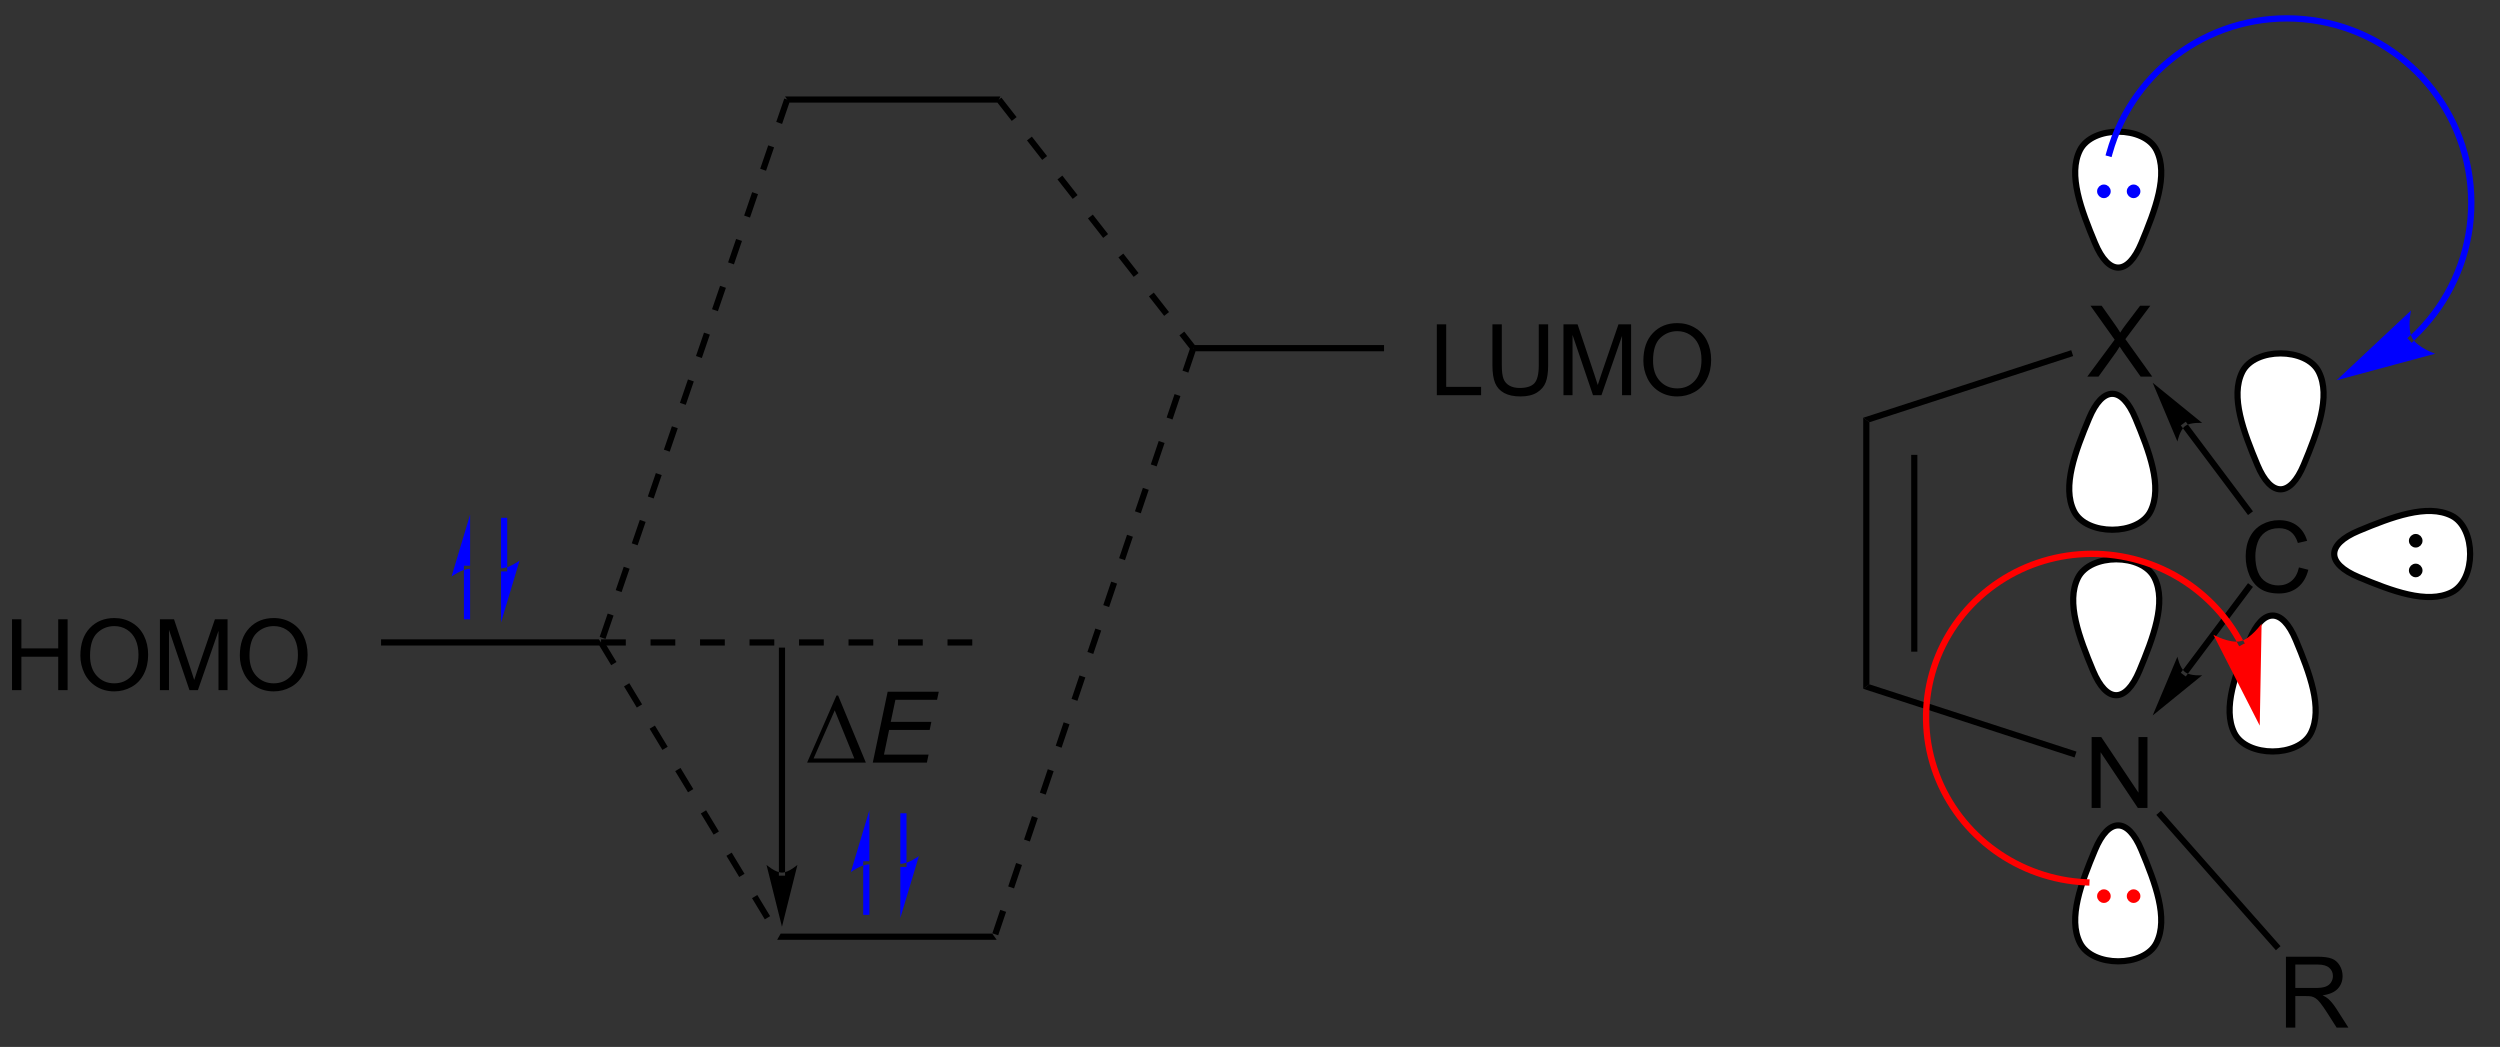 <?xml version="1.0" encoding="UTF-8"?>
<!DOCTYPE svg PUBLIC '-//W3C//DTD SVG 1.0//EN'
          'http://www.w3.org/TR/2001/REC-SVG-20010904/DTD/svg10.dtd'>
<svg stroke-dasharray="none" shape-rendering="auto" xmlns="http://www.w3.org/2000/svg" font-family="'Dialog'" text-rendering="auto" width="277" fill-opacity="1" color-interpolation="auto" color-rendering="auto" preserveAspectRatio="xMidYMid meet" font-size="12px" viewBox="0 0 277 116" fill="black" xmlns:xlink="http://www.w3.org/1999/xlink" stroke="black" image-rendering="auto" stroke-miterlimit="10" stroke-linecap="square" stroke-linejoin="miter" font-style="normal" stroke-width="1" height="116" stroke-dashoffset="0" font-weight="normal" stroke-opacity="1"
><rect x="0" y="0" width="277" height="116" fill="#333333" stroke="none"/><!--Generated by the Batik Graphics2D SVG Generator--><defs id="genericDefs"
  /><g
  ><defs id="defs1"
    ><clipPath clipPathUnits="userSpaceOnUse" id="clipPath1"
      ><path d="M1.305 0.919 L208.306 0.919 L208.306 87.348 L1.305 87.348 L1.305 0.919 Z"
      /></clipPath
      ><clipPath clipPathUnits="userSpaceOnUse" id="clipPath2"
      ><path d="M2.668 24.033 L2.668 108.059 L203.914 108.059 L203.914 24.033 Z"
      /></clipPath
    ></defs
    ><g fill="white" transform="scale(1.333,1.333) translate(-1.305,-0.919) matrix(1.029,0,0,1.029,-1.44,-23.802)" stroke="white"
    ><path d="M170.766 36.173 C171.76 34.186 175.955 34.186 176.948 36.173 C177.942 38.16 176.838 41.03 175.734 43.68 C174.63 46.33 173.084 46.33 171.98 43.68 C170.876 41.03 169.772 38.16 170.766 36.173" stroke="none" clip-path="url(#clipPath2)"
    /></g
    ><g stroke-width="0.5" transform="matrix(1.371,0,0,1.371,-3.66,-32.961)" stroke-linejoin="round" stroke-linecap="round"
    ><path fill="none" d="M170.766 36.173 C171.76 34.186 175.955 34.186 176.948 36.173 C177.942 38.16 176.838 41.03 175.734 43.68 C174.63 46.33 173.084 46.33 171.98 43.68 C170.876 41.03 169.772 38.16 170.766 36.173" clip-path="url(#clipPath2)"
    /></g
    ><g transform="matrix(1.371,0,0,1.371,-3.66,-32.961)"
    ><path d="M33.465 76.212 L33.465 75.712 L51.066 75.712 L51.245 75.962 L51.104 76.212 Z" stroke="none" clip-path="url(#clipPath2)"
    /></g
    ><g transform="matrix(1.371,0,0,1.371,-3.66,-32.961)"
    ><path d="M65.478 99.992 L65.76 99.492 L82.859 99.492 L83.218 99.992 Z" stroke="none" clip-path="url(#clipPath2)"
    /></g
    ><g transform="matrix(1.371,0,0,1.371,-3.66,-32.961)"
    ><path d="M66.467 32.335 L66.11 31.835 L83.522 31.835 L83.278 32.335 Z" stroke="none" clip-path="url(#clipPath2)"
    /></g
    ><g transform="matrix(1.371,0,0,1.371,-3.66,-32.961)"
    ><path d="M99.292 52.431 L99.112 52.181 L99.234 51.931 L114.523 51.931 L114.523 52.431 Z" stroke="none" clip-path="url(#clipPath2)"
    /></g
    ><g transform="matrix(1.371,0,0,1.371,-3.66,-32.961)"
    ><path d="M66.052 32.004 L65.403 33.895 L65.876 34.058 L66.525 32.166 ZM64.755 35.787 L64.106 37.679 L64.579 37.841 L65.228 35.95 ZM63.457 39.571 L62.809 41.463 L63.282 41.625 L63.93 39.733 ZM62.16 43.355 L61.511 45.247 L61.984 45.409 L62.633 43.517 ZM60.863 47.139 L60.214 49.031 L60.687 49.193 L61.336 47.301 ZM59.565 50.922 L58.917 52.814 L59.39 52.977 L60.038 51.085 ZM58.268 54.706 L57.619 56.598 L58.092 56.76 L58.741 54.868 ZM56.971 58.49 L56.322 60.382 L56.795 60.544 L57.444 58.652 ZM55.673 62.274 L55.025 64.166 L55.498 64.328 L56.146 62.436 ZM54.376 66.058 L53.727 67.95 L54.2 68.112 L54.849 66.22 ZM53.079 69.841 L52.43 71.733 L52.903 71.895 L53.552 70.004 ZM51.782 73.625 L51.133 75.517 L51.606 75.679 L52.255 73.787 Z" stroke="none" clip-path="url(#clipPath2)"
    /></g
    ><g transform="matrix(1.371,0,0,1.371,-3.66,-32.961)"
    ><path d="M51.031 76.091 L52.065 77.802 L52.493 77.544 L51.459 75.832 ZM53.1 79.514 L54.135 81.226 L54.562 80.967 L53.528 79.255 ZM55.169 82.937 L56.204 84.649 L56.632 84.39 L55.597 82.679 ZM57.238 86.361 L58.273 88.072 L58.701 87.814 L57.666 86.102 ZM59.307 89.784 L60.342 91.495 L60.77 91.237 L59.735 89.525 ZM61.377 93.207 L62.411 94.919 L62.839 94.66 L61.804 92.948 ZM63.446 96.63 L64.48 98.342 L64.908 98.083 L63.874 96.372 Z" stroke="none" clip-path="url(#clipPath2)"
    /></g
    ><g transform="matrix(1.371,0,0,1.371,-3.66,-32.961)"
    ><path d="M98.876 52.101 L98.235 53.996 L98.709 54.156 L99.349 52.261 ZM97.595 55.89 L96.954 57.785 L97.428 57.945 L98.069 56.05 ZM96.314 59.68 L95.674 61.575 L96.147 61.735 L96.788 59.84 ZM95.034 63.469 L94.393 65.364 L94.867 65.524 L95.507 63.629 ZM93.753 67.259 L93.112 69.153 L93.586 69.314 L94.227 67.419 ZM92.472 71.048 L91.832 72.943 L92.305 73.103 L92.946 71.208 ZM91.191 74.838 L90.551 76.732 L91.025 76.892 L91.665 74.998 ZM89.911 78.627 L89.27 80.522 L89.744 80.682 L90.384 78.787 ZM88.63 82.416 L87.99 84.311 L88.463 84.471 L89.104 82.576 ZM87.349 86.206 L86.709 88.101 L87.183 88.261 L87.823 86.366 ZM86.069 89.995 L85.428 91.89 L85.902 92.05 L86.542 90.155 ZM84.788 93.785 L84.148 95.68 L84.621 95.84 L85.262 93.945 ZM83.507 97.574 L82.867 99.469 L83.341 99.629 L83.981 97.734 Z" stroke="none" clip-path="url(#clipPath2)"
    /></g
    ><g transform="matrix(1.371,0,0,1.371,-3.66,-32.961)"
    ><path d="M83.203 32.239 L84.435 33.814 L84.829 33.506 L83.597 31.931 ZM85.667 35.39 L86.898 36.965 L87.292 36.657 L86.061 35.082 ZM88.13 38.541 L89.362 40.117 L89.756 39.809 L88.524 38.233 ZM90.594 41.692 L91.826 43.268 L92.22 42.96 L90.988 41.384 ZM93.058 44.843 L94.29 46.419 L94.684 46.111 L93.452 44.535 ZM95.522 47.995 L96.754 49.57 L97.148 49.262 L95.916 47.687 ZM97.986 51.146 L98.915 52.335 L99.309 52.027 L98.379 50.838 Z" stroke="none" clip-path="url(#clipPath2)"
    /></g
    ><g fill="blue" transform="matrix(1.371,0,0,1.371,-3.66,-32.961)" stroke="blue"
    ><path d="M43.161 69.97 L43.161 69.97 L43.161 66.137 L43.161 65.887 L43.661 65.887 L43.661 66.137 L43.661 69.97 L43.661 70.22 L43.161 70.22 ZM43.161 74.345 L44.661 69.345 C44.661 69.345 43.817 69.97 43.161 69.97 ZM40.161 73.845 L40.161 73.845 L40.161 70.012 L40.161 69.762 L40.661 69.762 L40.661 70.012 L40.661 73.845 L40.661 74.095 L40.161 74.095 ZM40.661 65.637 L39.161 70.637 C39.161 70.637 40.005 70.012 40.661 70.012 Z" stroke="none" clip-path="url(#clipPath2)"
    /></g
    ><g transform="matrix(1.371,0,0,1.371,-3.66,-32.961)"
    ><path d="M3.641 79.818 L3.641 74.091 L4.398 74.091 L4.398 76.443 L7.375 76.443 L7.375 74.091 L8.133 74.091 L8.133 79.818 L7.375 79.818 L7.375 77.117 L4.398 77.117 L4.398 79.818 L3.641 79.818 ZM9.165 77.028 Q9.165 75.601 9.931 74.797 Q10.697 73.99 11.908 73.99 Q12.699 73.99 13.335 74.37 Q13.973 74.747 14.306 75.424 Q14.642 76.101 14.642 76.961 Q14.642 77.833 14.29 78.521 Q13.939 79.208 13.293 79.562 Q12.65 79.917 11.902 79.917 Q11.095 79.917 10.457 79.526 Q9.822 79.133 9.493 78.458 Q9.165 77.781 9.165 77.028 ZM9.947 77.039 Q9.947 78.075 10.501 78.672 Q11.059 79.266 11.9 79.266 Q12.754 79.266 13.306 78.664 Q13.861 78.062 13.861 76.958 Q13.861 76.258 13.624 75.737 Q13.387 75.216 12.931 74.93 Q12.478 74.641 11.91 74.641 Q11.105 74.641 10.525 75.195 Q9.947 75.747 9.947 77.039 ZM15.594 79.818 L15.594 74.091 L16.734 74.091 L18.091 78.146 Q18.279 78.711 18.365 78.992 Q18.461 78.68 18.669 78.075 L20.039 74.091 L21.06 74.091 L21.06 79.818 L20.328 79.818 L20.328 75.023 L18.664 79.818 L17.982 79.818 L16.326 74.943 L16.326 79.818 L15.594 79.818 ZM22.052 77.028 Q22.052 75.601 22.818 74.797 Q23.583 73.99 24.794 73.99 Q25.586 73.99 26.221 74.37 Q26.859 74.747 27.193 75.424 Q27.529 76.101 27.529 76.961 Q27.529 77.833 27.177 78.521 Q26.826 79.208 26.18 79.562 Q25.537 79.917 24.789 79.917 Q23.982 79.917 23.344 79.526 Q22.708 79.133 22.38 78.458 Q22.052 77.781 22.052 77.028 ZM22.833 77.039 Q22.833 78.075 23.388 78.672 Q23.945 79.266 24.787 79.266 Q25.641 79.266 26.193 78.664 Q26.747 78.062 26.747 76.958 Q26.747 76.258 26.51 75.737 Q26.273 75.216 25.818 74.93 Q25.365 74.641 24.797 74.641 Q23.992 74.641 23.412 75.195 Q22.833 75.747 22.833 77.039 Z" stroke="none" clip-path="url(#clipPath2)"
    /></g
    ><g transform="matrix(1.371,0,0,1.371,-3.66,-32.961)"
    ><path d="M118.79 55.982 L118.79 50.255 L119.547 50.255 L119.547 55.305 L122.368 55.305 L122.368 55.982 L118.79 55.982 ZM127.028 50.255 L127.786 50.255 L127.786 53.562 Q127.786 54.427 127.591 54.935 Q127.395 55.443 126.885 55.763 Q126.377 56.081 125.549 56.081 Q124.744 56.081 124.231 55.802 Q123.721 55.523 123.502 55 Q123.283 54.474 123.283 53.562 L123.283 50.255 L124.041 50.255 L124.041 53.56 Q124.041 54.305 124.179 54.659 Q124.317 55.013 124.656 55.206 Q124.994 55.396 125.481 55.396 Q126.317 55.396 126.671 55.018 Q127.028 54.638 127.028 53.56 L127.028 50.255 ZM129.024 55.982 L129.024 50.255 L130.165 50.255 L131.522 54.31 Q131.709 54.875 131.795 55.156 Q131.891 54.844 132.1 54.24 L133.469 50.255 L134.49 50.255 L134.49 55.982 L133.758 55.982 L133.758 51.188 L132.094 55.982 L131.412 55.982 L129.756 51.107 L129.756 55.982 L129.024 55.982 ZM135.482 53.193 Q135.482 51.766 136.248 50.961 Q137.014 50.154 138.225 50.154 Q139.016 50.154 139.652 50.534 Q140.29 50.911 140.623 51.589 Q140.959 52.266 140.959 53.125 Q140.959 53.997 140.607 54.685 Q140.256 55.372 139.61 55.727 Q138.967 56.081 138.219 56.081 Q137.412 56.081 136.774 55.69 Q136.139 55.297 135.811 54.622 Q135.482 53.945 135.482 53.193 ZM136.264 53.203 Q136.264 54.24 136.818 54.836 Q137.376 55.43 138.217 55.43 Q139.071 55.43 139.623 54.828 Q140.178 54.227 140.178 53.122 Q140.178 52.422 139.941 51.901 Q139.704 51.38 139.248 51.094 Q138.795 50.805 138.227 50.805 Q137.423 50.805 136.842 51.359 Q136.264 51.911 136.264 53.203 Z" stroke="none" clip-path="url(#clipPath2)"
    /></g
    ><g transform="matrix(1.371,0,0,1.371,-3.66,-32.961)"
    ><path d="M51.245 76.212 L53.245 76.212 L53.245 75.712 L51.245 75.712 ZM55.245 76.212 L57.245 76.212 L57.245 75.712 L55.245 75.712 ZM59.245 76.212 L61.245 76.212 L61.245 75.712 L59.245 75.712 ZM63.245 76.212 L65.245 76.212 L65.245 75.712 L63.245 75.712 ZM67.245 76.212 L69.245 76.212 L69.245 75.712 L67.245 75.712 ZM71.245 76.212 L73.245 76.212 L73.245 75.712 L71.245 75.712 ZM75.245 76.212 L77.245 76.212 L77.245 75.712 L75.245 75.712 ZM79.245 76.212 L81.245 76.212 L81.245 75.712 L79.245 75.712 Z" stroke="none" clip-path="url(#clipPath2)"
    /></g
    ><g transform="matrix(1.371,0,0,1.371,-3.66,-32.961)"
    ><path d="M65.616 94.563 L65.616 94.563 L65.616 76.631 L65.616 76.381 L66.116 76.381 L66.116 76.631 L66.116 94.563 L66.116 94.813 L65.616 94.813 ZM65.866 98.938 L67.116 93.938 C67.116 93.938 66.413 94.563 65.866 94.563 C65.319 94.563 64.616 93.938 64.616 93.938 Z" stroke="none" clip-path="url(#clipPath2)"
    /></g
    ><g transform="matrix(1.371,0,0,1.371,-3.66,-32.961)"
    ><path d="M67.896 85.675 L70.271 80.255 L70.404 80.255 L72.646 85.675 L67.896 85.675 ZM71.714 85.341 L70.131 81.451 L68.42 85.341 L71.714 85.341 Z" stroke="none" clip-path="url(#clipPath2)"
    /></g
    ><g transform="matrix(1.371,0,0,1.371,-3.66,-32.961)"
    ><path d="M73.205 85.675 L74.406 79.948 L78.538 79.948 L78.4 80.599 L75.033 80.599 L74.658 82.38 L77.939 82.38 L77.804 83.034 L74.523 83.034 L74.109 85.026 L77.713 85.026 L77.577 85.675 L73.205 85.675 Z" stroke="none" clip-path="url(#clipPath2)"
    /></g
    ><g fill="blue" transform="matrix(1.371,0,0,1.371,-3.66,-32.961)" stroke="blue"
    ><path d="M75.431 93.853 L75.431 93.853 L75.431 90.019 L75.431 89.769 L75.931 89.769 L75.931 90.019 L75.931 93.853 L75.931 94.103 L75.431 94.103 ZM75.431 98.228 L76.931 93.228 C76.931 93.228 76.088 93.853 75.431 93.853 ZM72.431 97.728 L72.431 97.728 L72.431 93.894 L72.431 93.644 L72.931 93.644 L72.931 93.894 L72.931 97.728 L72.931 97.978 L72.431 97.978 ZM72.931 89.519 L71.431 94.519 C71.431 94.519 72.275 93.894 72.931 93.894 Z" stroke="none" clip-path="url(#clipPath2)"
    /></g
    ><g fill="blue" transform="matrix(1.371,0,0,1.371,-3.66,-32.961)" stroke="blue"
    ><path d="M197.414 51.199 L197.414 51.199 C197.415 51.198 197.415 51.198 197.416 51.197 L197.416 51.197 C197.418 51.196 197.42 51.194 197.422 51.192 L197.422 51.192 C197.423 51.19 197.425 51.188 197.427 51.187 L197.427 51.187 C197.428 51.186 197.429 51.185 197.43 51.184 L197.43 51.184 C197.44 51.175 197.449 51.166 197.459 51.157 L197.459 51.157 C197.478 51.139 197.497 51.122 197.516 51.104 L197.691 51.29 L197.516 51.104 C197.668 50.961 197.818 50.814 197.964 50.665 L197.964 50.665 C198.547 50.068 199.077 49.423 199.55 48.738 L199.76 48.882 L199.55 48.738 C201.44 45.997 202.398 42.614 202.076 39.095 L202.33 39.072 L202.076 39.095 C201.434 32.057 195.856 26.482 188.817 25.844 L188.817 25.844 C185.298 25.525 181.916 26.485 179.176 28.376 L179.031 28.166 L179.176 28.376 C176.436 30.268 174.339 33.089 173.39 36.493 L173.321 36.739 L172.83 36.602 L172.899 36.356 C173.881 32.834 176.051 29.913 178.886 27.956 L178.886 27.956 C181.721 25.999 185.221 25.005 188.863 25.336 L188.84 25.59 L188.863 25.336 C196.147 25.996 201.919 31.765 202.584 39.049 L202.584 39.049 C202.917 42.69 201.925 46.191 199.97 49.027 L199.97 49.027 C199.481 49.736 198.932 50.404 198.328 51.022 L198.146 50.843 L198.328 51.022 C198.178 51.176 198.023 51.327 197.866 51.476 L197.866 51.476 C197.846 51.494 197.826 51.513 197.806 51.531 L197.633 51.344 L197.806 51.531 C197.796 51.54 197.786 51.549 197.776 51.559 L197.603 51.371 L197.777 51.559 C197.775 51.559 197.774 51.56 197.773 51.562 L197.773 51.562 C197.771 51.563 197.769 51.565 197.767 51.567 L197.767 51.567 C197.766 51.569 197.764 51.571 197.762 51.572 L197.589 51.385 L197.762 51.572 C197.761 51.573 197.76 51.574 197.759 51.574 L197.572 51.747 L197.226 51.371 ZM191.505 54.774 L199.467 52.628 C199.467 52.628 198.046 52.132 197.62 51.368 C197.195 50.603 197.521 49.134 197.521 49.134 Z" stroke="none" clip-path="url(#clipPath2)"
    /></g
    ><g transform="matrix(1.371,0,0,1.371,-3.66,-32.961)"
    ><path d="M171.708 89.335 L171.708 83.608 L172.486 83.608 L175.494 88.103 L175.494 83.608 L176.221 83.608 L176.221 89.335 L175.442 89.335 L172.434 84.835 L172.434 89.335 L171.708 89.335 Z" stroke="none" clip-path="url(#clipPath2)"
    /></g
    ><g transform="matrix(1.371,0,0,1.371,-3.66,-32.961)"
    ><path d="M188.464 69.898 L189.222 70.089 Q188.985 71.023 188.365 71.516 Q187.745 72.005 186.852 72.005 Q185.925 72.005 185.344 71.628 Q184.766 71.25 184.461 70.537 Q184.159 69.82 184.159 69 Q184.159 68.104 184.5 67.44 Q184.844 66.773 185.474 66.427 Q186.104 66.081 186.862 66.081 Q187.722 66.081 188.308 66.518 Q188.893 66.956 189.125 67.75 L188.378 67.924 Q188.18 67.299 187.8 67.016 Q187.422 66.729 186.847 66.729 Q186.188 66.729 185.743 67.047 Q185.3 67.362 185.12 67.896 Q184.94 68.43 184.94 68.995 Q184.94 69.727 185.154 70.271 Q185.368 70.815 185.815 71.086 Q186.266 71.354 186.789 71.354 Q187.425 71.354 187.865 70.987 Q188.308 70.62 188.464 69.898 Z" stroke="none" clip-path="url(#clipPath2)"
    /></g
    ><g transform="matrix(1.371,0,0,1.371,-3.66,-32.961)"
    ><path d="M171.356 54.478 L173.569 51.494 L171.616 48.751 L172.519 48.751 L173.559 50.22 Q173.881 50.676 174.019 50.923 Q174.21 50.611 174.473 50.27 L175.624 48.751 L176.449 48.751 L174.436 51.449 L176.606 54.478 L175.668 54.478 L174.225 52.434 Q174.106 52.259 173.975 52.051 Q173.785 52.363 173.702 52.481 L172.264 54.478 L171.356 54.478 Z" stroke="none" clip-path="url(#clipPath2)"
    /></g
    ><g transform="matrix(1.371,0,0,1.371,-3.66,-32.961)"
    ><path d="M153.249 57.803 L153.749 58.167 L153.749 79.346 L153.249 79.709 ZM157.126 60.802 L157.126 76.71 L157.626 76.71 L157.626 60.802 Z" stroke="none" clip-path="url(#clipPath2)"
    /></g
    ><g transform="matrix(1.371,0,0,1.371,-3.66,-32.961)"
    ><path d="M153.249 79.709 L153.749 79.346 L170.485 84.784 L170.33 85.259 Z" stroke="none" clip-path="url(#clipPath2)"
    /></g
    ><g transform="matrix(1.371,0,0,1.371,-3.66,-32.961)"
    ><path d="M170.06 52.341 L170.214 52.817 L153.749 58.167 L153.249 57.803 Z" stroke="none" clip-path="url(#clipPath2)"
    /></g
    ><g transform="matrix(1.371,0,0,1.371,-3.66,-32.961)"
    ><path d="M187.412 107.087 L187.412 101.36 L189.952 101.36 Q190.717 101.36 191.115 101.514 Q191.514 101.668 191.751 102.058 Q191.99 102.449 191.99 102.923 Q191.99 103.532 191.595 103.952 Q191.202 104.368 190.376 104.48 Q190.678 104.626 190.834 104.767 Q191.165 105.071 191.462 105.527 L192.459 107.087 L191.506 107.087 L190.748 105.894 Q190.415 105.379 190.199 105.105 Q189.985 104.832 189.816 104.722 Q189.647 104.613 189.47 104.571 Q189.342 104.543 189.048 104.543 L188.17 104.543 L188.17 107.087 L187.412 107.087 ZM188.17 103.886 L189.798 103.886 Q190.319 103.886 190.61 103.78 Q190.905 103.673 191.056 103.436 Q191.209 103.199 191.209 102.923 Q191.209 102.517 190.912 102.256 Q190.618 101.993 189.983 101.993 L188.17 101.993 L188.17 103.886 Z" stroke="none" clip-path="url(#clipPath2)"
    /></g
    ><g transform="matrix(1.371,0,0,1.371,-3.66,-32.961)"
    ><path d="M176.936 89.9 L177.311 89.569 L186.974 100.507 L186.6 100.838 Z" stroke="none" clip-path="url(#clipPath2)"
    /></g
    ><g fill="white" transform="matrix(1.371,0,0,1.371,-3.66,-32.961)" stroke="white"
    ><path d="M183.886 54.093 C184.88 52.105 189.075 52.105 190.068 54.093 C191.062 56.08 189.958 58.95 188.854 61.6 C187.75 64.249 186.204 64.249 185.1 61.6 C183.996 58.95 182.892 56.08 183.886 54.093" stroke="none" clip-path="url(#clipPath2)"
    /></g
    ><g stroke-width="0.5" transform="matrix(1.371,0,0,1.371,-3.66,-32.961)" stroke-linejoin="round" stroke-linecap="round"
    ><path fill="none" d="M183.886 54.093 C184.88 52.105 189.075 52.105 190.068 54.093 C191.062 56.08 189.958 58.95 188.854 61.6 C187.75 64.249 186.204 64.249 185.1 61.6 C183.996 58.95 182.892 56.08 183.886 54.093" clip-path="url(#clipPath2)"
    /></g
    ><g fill="white" transform="matrix(1.371,0,0,1.371,-3.66,-32.961)" stroke="white"
    ><path d="M170.606 70.733 C171.6 68.746 175.795 68.746 176.788 70.733 C177.782 72.72 176.678 75.59 175.574 78.24 C174.47 80.889 172.924 80.889 171.82 78.24 C170.716 75.59 169.612 72.72 170.606 70.733" stroke="none" clip-path="url(#clipPath2)"
    /></g
    ><g stroke-width="0.5" transform="matrix(1.371,0,0,1.371,-3.66,-32.961)" stroke-linejoin="round" stroke-linecap="round"
    ><path fill="none" d="M170.606 70.733 C171.6 68.746 175.795 68.746 176.788 70.733 C177.782 72.72 176.678 75.59 175.574 78.24 C174.47 80.889 172.924 80.889 171.82 78.24 C170.716 75.59 169.612 72.72 170.606 70.733" clip-path="url(#clipPath2)"
    /></g
    ><g transform="matrix(1.371,0,0,1.371,-3.66,-32.961)"
    ><path d="M179.466 58.324 L179.466 58.324 L184.598 65.166 L184.748 65.366 L184.348 65.666 L184.198 65.466 L179.066 58.624 L178.917 58.424 L179.316 58.124 ZM176.642 54.974 L178.642 59.724 C178.642 59.724 178.829 58.802 179.267 58.474 C179.704 58.146 180.642 58.224 180.642 58.224 Z" stroke="none" clip-path="url(#clipPath2)"
    /></g
    ><g transform="matrix(1.371,0,0,1.371,-3.66,-32.961)"
    ><path d="M179.066 78.214 L179.066 78.214 L184.198 71.372 L184.348 71.172 L184.748 71.472 L184.598 71.672 L179.466 78.514 L179.316 78.714 L178.917 78.414 ZM176.642 81.864 L180.642 78.614 C180.642 78.614 179.704 78.692 179.267 78.364 C178.829 78.036 178.642 77.114 178.642 77.114 Z" stroke="none" clip-path="url(#clipPath2)"
    /></g
    ><g fill="white" transform="matrix(1.371,0,0,1.371,-3.66,-32.961)" stroke="white"
    ><path d="M176.468 65.363 C175.475 67.35 171.28 67.35 170.286 65.363 C169.292 63.376 170.396 60.505 171.5 57.856 C172.604 55.206 174.15 55.206 175.254 57.856 C176.358 60.505 177.462 63.376 176.468 65.363" stroke="none" clip-path="url(#clipPath2)"
    /></g
    ><g stroke-width="0.5" transform="matrix(1.371,0,0,1.371,-3.66,-32.961)" stroke-linejoin="round" stroke-linecap="round"
    ><path fill="none" d="M176.468 65.363 C175.475 67.35 171.28 67.35 170.286 65.363 C169.292 63.376 170.396 60.505 171.5 57.856 C172.604 55.206 174.15 55.206 175.254 57.856 C176.358 60.505 177.462 63.376 176.468 65.363" clip-path="url(#clipPath2)"
    /></g
    ><g fill="white" transform="matrix(1.371,0,0,1.371,-3.66,-32.961)" stroke="white"
    ><path d="M176.948 100.243 C175.955 102.23 171.76 102.23 170.766 100.243 C169.772 98.256 170.876 95.385 171.98 92.736 C173.084 90.086 174.63 90.086 175.734 92.736 C176.838 95.385 177.942 98.256 176.948 100.243" stroke="none" clip-path="url(#clipPath2)"
    /></g
    ><g stroke-width="0.5" transform="matrix(1.371,0,0,1.371,-3.66,-32.961)" stroke-linejoin="round" stroke-linecap="round"
    ><path fill="none" d="M176.948 100.243 C175.955 102.23 171.76 102.23 170.766 100.243 C169.772 98.256 170.876 95.385 171.98 92.736 C173.084 90.086 174.63 90.086 175.734 92.736 C176.838 95.385 177.942 98.256 176.948 100.243" clip-path="url(#clipPath2)"
    /></g
    ><g fill="white" transform="matrix(1.371,0,0,1.371,-3.66,-32.961)" stroke="white"
    ><path d="M189.428 83.283 C188.435 85.27 184.239 85.27 183.246 83.283 C182.252 81.296 183.356 78.425 184.46 75.776 C185.564 73.126 187.11 73.126 188.214 75.776 C189.318 78.425 190.422 81.296 189.428 83.283" stroke="none" clip-path="url(#clipPath2)"
    /></g
    ><g stroke-width="0.5" transform="matrix(1.371,0,0,1.371,-3.66,-32.961)" stroke-linejoin="round" stroke-linecap="round"
    ><path fill="none" d="M189.428 83.283 C188.435 85.27 184.239 85.27 183.246 83.283 C182.252 81.296 183.356 78.425 184.46 75.776 C185.564 73.126 187.11 73.126 188.214 75.776 C189.318 78.425 190.422 81.296 189.428 83.283" clip-path="url(#clipPath2)"
    /></g
    ><g fill="white" transform="matrix(1.371,0,0,1.371,-3.66,-32.961)" stroke="white"
    ><path d="M200.808 65.722 C202.795 66.715 202.795 70.91 200.808 71.904 C198.82 72.897 195.95 71.793 193.3 70.689 C190.651 69.585 190.651 68.04 193.3 66.936 C195.95 65.832 198.82 64.728 200.808 65.722" stroke="none" clip-path="url(#clipPath2)"
    /></g
    ><g stroke-width="0.5" transform="matrix(1.371,0,0,1.371,-3.66,-32.961)" stroke-linejoin="round" stroke-linecap="round"
    ><path fill="none" d="M200.808 65.722 C202.795 66.715 202.795 70.91 200.808 71.904 C198.82 72.897 195.95 71.793 193.3 70.689 C190.651 69.585 190.651 68.04 193.3 66.936 C195.95 65.832 198.82 64.728 200.808 65.722" clip-path="url(#clipPath2)"
    /></g
    ><g fill="red" transform="matrix(1.371,0,0,1.371,-3.66,-32.961)" stroke="red"
    ><path d="M175.1 96.764 C174.934 96.764 174.8 96.63 174.8 96.464 C174.8 96.299 174.934 96.164 175.1 96.164 C175.265 96.164 175.4 96.299 175.4 96.464 C175.4 96.63 175.265 96.764 175.1 96.764" stroke="none" clip-path="url(#clipPath2)"
    /></g
    ><g fill="red" stroke-width="0.5" transform="matrix(1.371,0,0,1.371,-3.66,-32.961)" stroke-linecap="round" stroke="red" stroke-linejoin="round"
    ><path fill="none" d="M175.1 96.764 C174.934 96.764 174.8 96.63 174.8 96.464 C174.8 96.299 174.934 96.164 175.1 96.164 C175.265 96.164 175.4 96.299 175.4 96.464 C175.4 96.63 175.265 96.764 175.1 96.764" clip-path="url(#clipPath2)"
    /></g
    ><g fill="red" transform="matrix(1.371,0,0,1.371,-3.66,-32.961)" stroke="red"
    ><path d="M172.7 96.764 C172.534 96.764 172.4 96.63 172.4 96.464 C172.4 96.299 172.534 96.164 172.7 96.164 C172.865 96.164 173 96.299 173 96.464 C173 96.63 172.865 96.764 172.7 96.764" stroke="none" clip-path="url(#clipPath2)"
    /></g
    ><g fill="red" stroke-width="0.5" transform="matrix(1.371,0,0,1.371,-3.66,-32.961)" stroke-linecap="round" stroke="red" stroke-linejoin="round"
    ><path fill="none" d="M172.7 96.764 C172.534 96.764 172.4 96.63 172.4 96.464 C172.4 96.299 172.534 96.164 172.7 96.164 C172.865 96.164 173 96.299 173 96.464 C173 96.63 172.865 96.764 172.7 96.764" clip-path="url(#clipPath2)"
    /></g
    ><g fill="blue" transform="matrix(1.371,0,0,1.371,-3.66,-32.961)" stroke="blue"
    ><path d="M175.1 39.804 C174.934 39.804 174.8 39.67 174.8 39.504 C174.8 39.339 174.934 39.204 175.1 39.204 C175.265 39.204 175.4 39.339 175.4 39.504 C175.4 39.67 175.265 39.804 175.1 39.804" stroke="none" clip-path="url(#clipPath2)"
    /></g
    ><g fill="blue" stroke-width="0.5" transform="matrix(1.371,0,0,1.371,-3.66,-32.961)" stroke-linecap="round" stroke="blue" stroke-linejoin="round"
    ><path fill="none" d="M175.1 39.804 C174.934 39.804 174.8 39.67 174.8 39.504 C174.8 39.339 174.934 39.204 175.1 39.204 C175.265 39.204 175.4 39.339 175.4 39.504 C175.4 39.67 175.265 39.804 175.1 39.804" clip-path="url(#clipPath2)"
    /></g
    ><g fill="blue" transform="matrix(1.371,0,0,1.371,-3.66,-32.961)" stroke="blue"
    ><path d="M172.7 39.804 C172.534 39.804 172.4 39.67 172.4 39.504 C172.4 39.339 172.534 39.204 172.7 39.204 C172.865 39.204 173 39.339 173 39.504 C173 39.67 172.865 39.804 172.7 39.804" stroke="none" clip-path="url(#clipPath2)"
    /></g
    ><g fill="blue" stroke-width="0.5" transform="matrix(1.371,0,0,1.371,-3.66,-32.961)" stroke-linecap="round" stroke="blue" stroke-linejoin="round"
    ><path fill="none" d="M172.7 39.804 C172.534 39.804 172.4 39.67 172.4 39.504 C172.4 39.339 172.534 39.204 172.7 39.204 C172.865 39.204 173 39.339 173 39.504 C173 39.67 172.865 39.804 172.7 39.804" clip-path="url(#clipPath2)"
    /></g
    ><g transform="matrix(1.371,0,0,1.371,-3.66,-32.961)"
    ><path d="M197.9 70.444 C197.734 70.444 197.6 70.31 197.6 70.144 C197.6 69.978 197.734 69.844 197.9 69.844 C198.065 69.844 198.2 69.978 198.2 70.144 C198.2 70.31 198.065 70.444 197.9 70.444" stroke="none" clip-path="url(#clipPath2)"
    /></g
    ><g stroke-width="0.5" transform="matrix(1.371,0,0,1.371,-3.66,-32.961)" stroke-linejoin="round" stroke-linecap="round"
    ><path fill="none" d="M197.9 70.444 C197.734 70.444 197.6 70.31 197.6 70.144 C197.6 69.978 197.734 69.844 197.9 69.844 C198.065 69.844 198.2 69.978 198.2 70.144 C198.2 70.31 198.065 70.444 197.9 70.444" clip-path="url(#clipPath2)"
    /></g
    ><g transform="matrix(1.371,0,0,1.371,-3.66,-32.961)"
    ><path d="M197.9 68.044 C197.734 68.044 197.6 67.91 197.6 67.744 C197.6 67.579 197.734 67.444 197.9 67.444 C198.065 67.444 198.2 67.579 198.2 67.744 C198.2 67.91 198.065 68.044 197.9 68.044" stroke="none" clip-path="url(#clipPath2)"
    /></g
    ><g stroke-width="0.5" transform="matrix(1.371,0,0,1.371,-3.66,-32.961)" stroke-linejoin="round" stroke-linecap="round"
    ><path fill="none" d="M197.9 68.044 C197.734 68.044 197.6 67.91 197.6 67.744 C197.6 67.579 197.734 67.444 197.9 67.444 C198.065 67.444 198.2 67.579 198.2 67.744 C198.2 67.91 198.065 68.044 197.9 68.044" clip-path="url(#clipPath2)"
    /></g
    ><g fill="red" transform="matrix(1.371,0,0,1.371,-3.66,-32.961)" stroke="red"
    ><path d="M183.512 76.051 L183.512 76.051 C183.512 76.051 183.512 76.051 183.512 76.051 L183.512 76.051 C183.511 76.051 183.512 76.052 183.512 76.053 L183.511 76.049 C183.509 76.047 183.508 76.045 183.507 76.043 L183.732 75.922 L183.507 76.043 C183.503 76.034 183.498 76.026 183.493 76.017 L183.718 75.896 L183.493 76.017 C183.484 75.999 183.474 75.982 183.465 75.965 L183.465 75.965 C183.427 75.895 183.388 75.826 183.349 75.757 L183.57 75.63 L183.349 75.757 C183.27 75.619 183.189 75.482 183.105 75.347 L183.322 75.213 L183.105 75.347 C181.767 73.187 179.795 71.406 177.365 70.287 L177.365 70.287 C172.504 68.05 166.771 68.911 162.839 72.464 L162.839 72.464 C158.909 76.016 157.552 81.561 159.4 86.514 L159.161 86.603 L159.4 86.514 C161.249 91.468 165.942 94.857 171.292 95.097 L171.547 95.108 L171.524 95.618 L171.269 95.606 C165.718 95.358 160.844 91.841 158.922 86.693 L158.922 86.693 C157 81.543 158.412 75.777 162.497 72.085 L162.668 72.274 L162.497 72.085 C166.582 68.394 172.534 67.502 177.578 69.824 L177.472 70.055 L177.578 69.824 C180.101 70.984 182.149 72.835 183.539 75.079 L183.539 75.079 C183.626 75.219 183.71 75.361 183.792 75.504 L183.792 75.504 C183.833 75.576 183.873 75.648 183.912 75.72 L183.689 75.842 L183.912 75.72 C183.922 75.738 183.932 75.756 183.942 75.774 L183.942 75.774 C183.947 75.783 183.952 75.792 183.957 75.801 L183.957 75.802 C183.958 75.804 183.959 75.807 183.96 75.809 L183.736 75.929 L183.958 75.805 C183.959 75.807 183.96 75.808 183.96 75.808 L183.96 75.808 C183.96 75.808 183.96 75.808 183.96 75.808 L184.082 76.033 L183.633 76.275 ZM185.295 82.686 L185.445 74.441 C185.445 74.441 184.574 75.669 183.721 75.865 C182.869 76.062 181.548 75.341 181.548 75.341 Z" stroke="none" clip-path="url(#clipPath2)"
    /></g
  ></g
></svg
>
